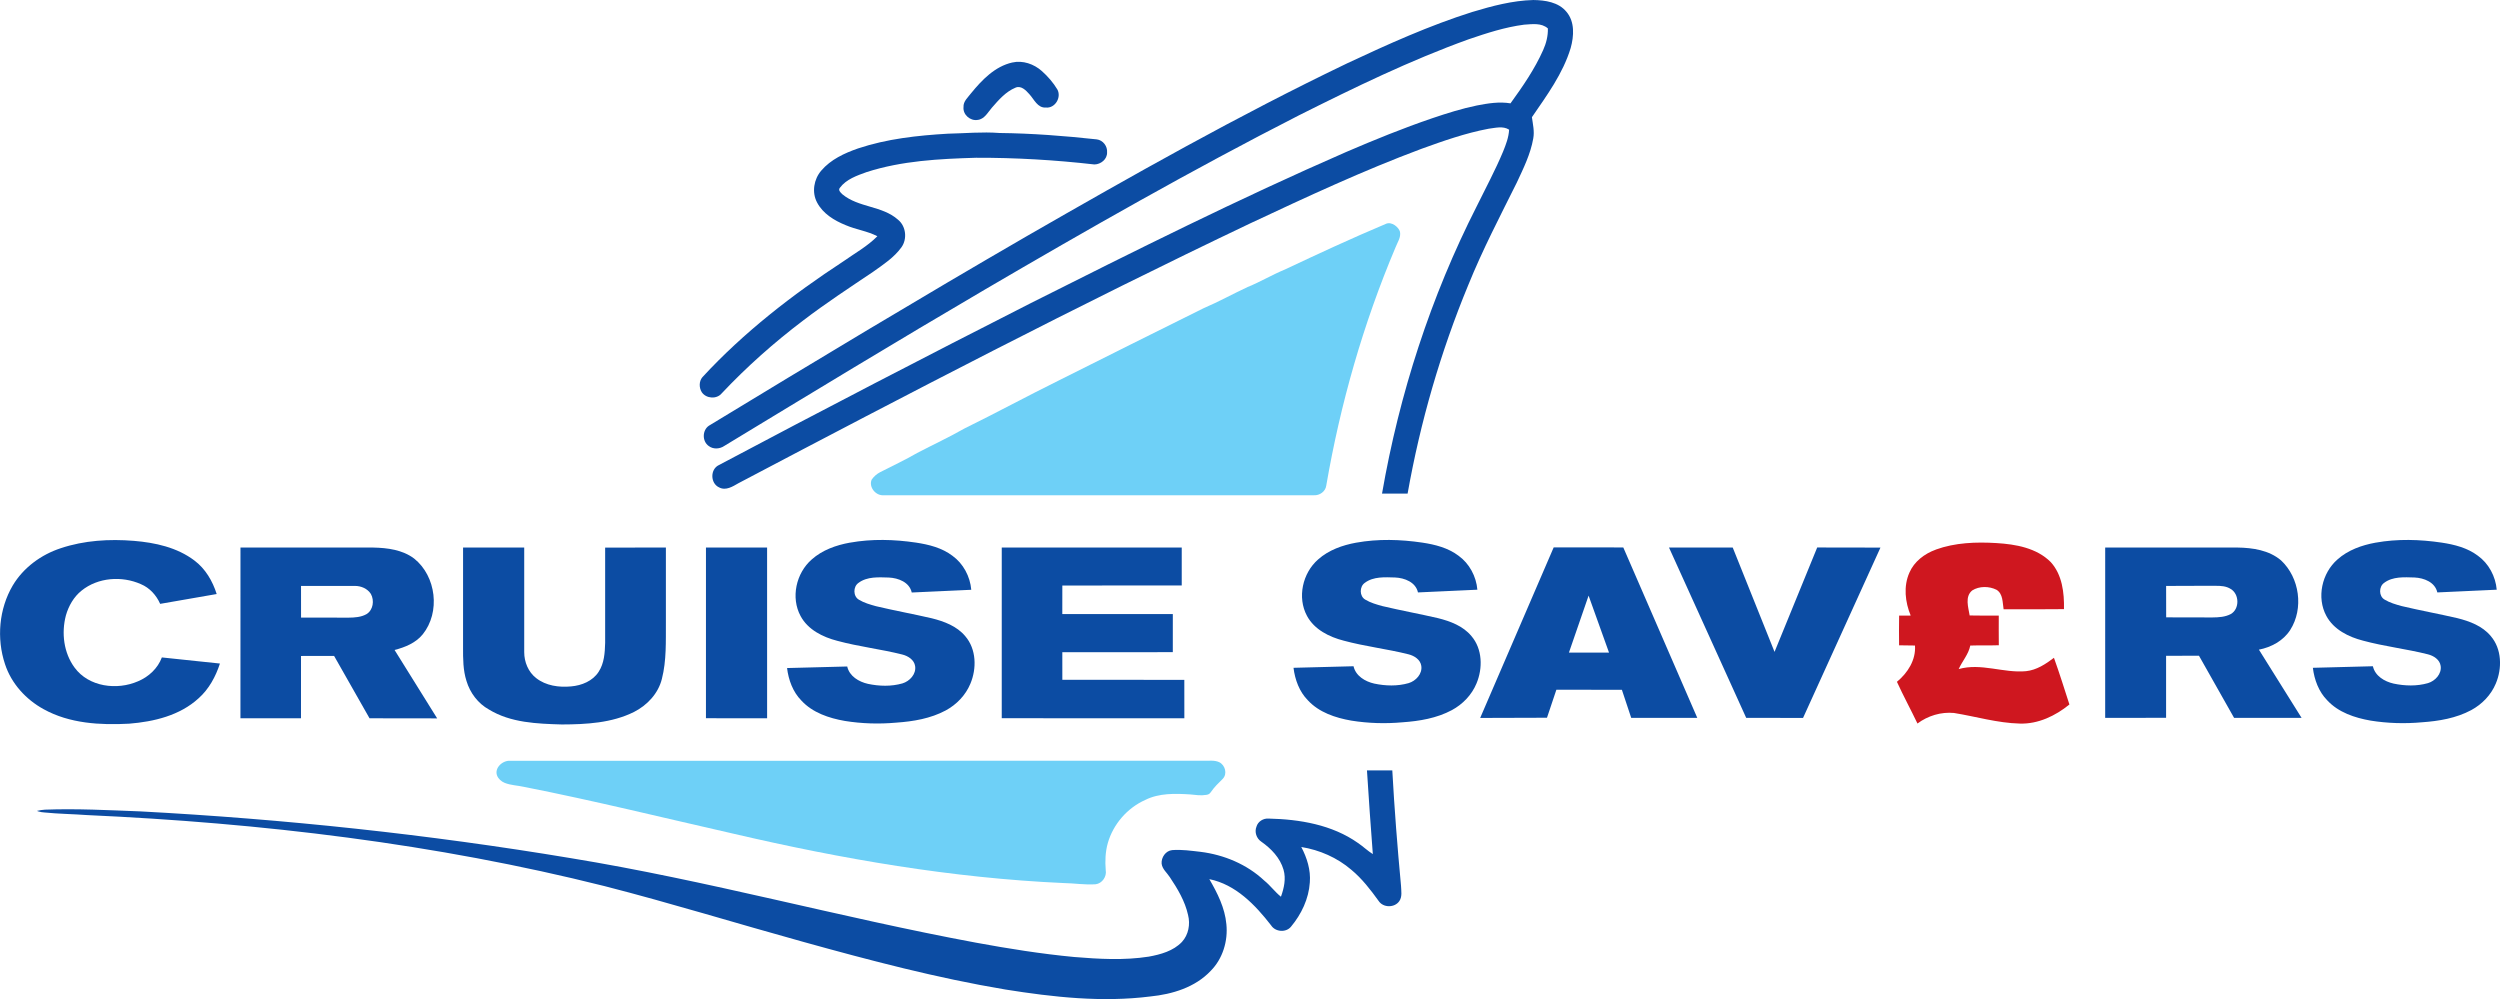 <svg width="600" height="239.78" version="1.1" viewBox="0 0 158.75 63.443" xmlns="http://www.w3.org/2000/svg">
 <g transform="translate(-26.458 -117.11)">
  <g fill="#0c4ca3">
   <path d="m119.95 117.87c1.26-0.381 2.55-0.723 3.872-0.759 0.748 0.011 1.603 0.132 2.106 0.749 0.539 0.632 0.477 1.546 0.269 2.297-0.491 1.626-1.515 3.012-2.462 4.395 0.06 0.447 0.171 0.897 0.085 1.351-0.172 0.989-0.624 1.899-1.045 2.802-1.068 2.146-2.179 4.275-3.079 6.499-1.763 4.259-3.05 8.713-3.855 13.25-0.542-1e-3 -1.083 0-1.624-1e-3 1.098-6.331 3.099-12.514 6.014-18.245 0.565-1.152 1.177-2.283 1.671-3.468 0.182-0.448 0.359-0.907 0.385-1.395-0.391-0.253-0.879-0.11-1.307-0.059-1.46 0.276-2.868 0.771-4.262 1.276-3.695 1.378-7.272 3.046-10.84 4.718-10.98 5.229-21.768 10.845-32.525 16.513-0.368 0.209-0.806 0.497-1.234 0.267-0.56-0.258-0.575-1.151-0.014-1.416 6.563-3.485 13.161-6.907 19.787-10.274 6.619-3.327 13.248-6.643 20.04-9.605 1.802-0.775 3.621-1.516 5.478-2.148 0.93-0.314 1.869-0.612 2.831-0.809 0.7-0.136 1.421-0.254 2.133-0.135 0.776-1.072 1.536-2.17 2.075-3.384 0.194-0.432 0.313-0.898 0.299-1.374-0.414-0.368-1.006-0.269-1.511-0.238-1.206 0.156-2.37 0.535-3.515 0.926-3.711 1.337-7.263 3.068-10.786 4.833-6.783 3.462-13.402 7.236-19.973 11.082-5.537 3.244-11.019 6.578-16.506 9.905-0.29 0.202-0.703 0.232-0.991 0.012-0.43-0.296-0.422-1.004 0.008-1.292 6.699-4.071 13.414-8.117 20.197-12.044 6.686-3.844 13.405-7.648 20.362-10.982 2.583-1.21 5.193-2.385 7.916-3.248z"/>
   <path d="m90.737 121.08c0.667-0.153 1.372 0.093 1.874 0.539 0.384 0.341 0.727 0.736 0.991 1.176 0.269 0.5-0.145 1.2-0.727 1.145-0.534 0.038-0.749-0.522-1.054-0.85-0.217-0.242-0.522-0.569-0.882-0.412-0.616 0.255-1.065 0.777-1.493 1.267-0.263 0.299-0.473 0.738-0.915 0.781-0.464 0.075-0.938-0.337-0.89-0.814-0.024-0.37 0.287-0.619 0.487-0.889 0.687-0.84 1.51-1.696 2.608-1.944z"/>
   <path d="m86.646 125.6c1.09-0.022 2.181-0.129 3.269-0.045 2.069 0.023 4.135 0.182 6.191 0.406 0.394 0.051 0.684 0.435 0.651 0.826 0.016 0.434-0.399 0.764-0.809 0.766-2.494-0.284-5.004-0.432-7.514-0.425-2.336 0.069-4.713 0.189-6.953 0.912-0.61 0.221-1.284 0.45-1.688 0.991-0.135 0.15 0.044 0.31 0.151 0.413 1.023 0.855 2.534 0.724 3.535 1.615 0.514 0.415 0.6 1.23 0.217 1.759-0.47 0.651-1.155 1.095-1.8 1.554-1.494 1.006-3.004 1.993-4.437 3.089-1.847 1.398-3.584 2.94-5.172 4.626-0.318 0.388-0.99 0.34-1.266-0.071-0.182-0.288-0.182-0.699 0.044-0.961 2.63-2.848 5.715-5.236 8.952-7.353 0.727-0.514 1.524-0.953 2.153-1.591-0.635-0.331-1.358-0.421-2.013-0.704-0.724-0.293-1.45-0.734-1.82-1.447-0.341-0.648-0.2-1.473 0.272-2.018 0.601-0.705 1.473-1.107 2.332-1.406 1.837-0.613 3.78-0.824 5.704-0.937z"/>
   <path d="m30.321 151.92c1.484-0.496 3.08-0.591 4.633-0.465 1.35 0.111 2.747 0.414 3.848 1.249 0.699 0.523 1.155 1.306 1.414 2.128l-3.589 0.624c-0.242-0.549-0.665-1.018-1.225-1.252-1.203-0.537-2.724-0.43-3.765 0.41-0.495 0.394-0.824 0.972-0.996 1.575-0.293 1.113-0.142 2.378 0.553 3.317 0.901 1.228 2.697 1.451 4.031 0.865 0.675-0.283 1.252-0.819 1.509-1.513l3.688 0.388c-0.269 0.827-0.698 1.624-1.356 2.208-1.19 1.093-2.837 1.485-4.406 1.611-1.84 0.099-3.784-7e-3 -5.431-0.919-1.127-0.617-2.054-1.631-2.455-2.863-0.543-1.63-0.384-3.503 0.489-4.989 0.677-1.139 1.807-1.965 3.059-2.374z"/>
   <path d="m80.427 151.57c1.387-0.25 2.813-0.209 4.204-3e-3 0.811 0.123 1.642 0.331 2.306 0.835 0.691 0.498 1.124 1.316 1.196 2.16l-3.78 0.173c-0.143-0.654-0.852-0.922-1.452-0.95-0.647-0.018-1.378-0.073-1.926 0.337-0.353 0.239-0.354 0.857 0.026 1.072 0.332 0.203 0.713 0.307 1.085 0.411 1.175 0.28 2.367 0.495 3.544 0.768 0.782 0.196 1.59 0.497 2.121 1.135 0.712 0.824 0.734 2.056 0.324 3.024-0.303 0.727-0.875 1.319-1.564 1.692-0.961 0.515-2.059 0.699-3.135 0.774-1.09 0.099-2.193 0.067-3.273-0.108-1.005-0.176-2.044-0.521-2.755-1.291-0.544-0.552-0.819-1.31-0.912-2.067l3.82-0.099c0.138 0.618 0.739 0.973 1.316 1.103 0.718 0.152 1.479 0.175 2.19-0.029 0.46-0.137 0.884-0.589 0.807-1.096-0.057-0.402-0.449-0.647-0.814-0.738-1.362-0.344-2.767-0.5-4.125-0.869-0.92-0.236-1.867-0.703-2.334-1.573-0.636-1.173-0.285-2.728 0.706-3.594 0.672-0.6 1.55-0.91 2.425-1.069z"/>
   <path d="m41.727 151.88 8.443 1e-3c0.895 0.019 1.849 0.143 2.584 0.697 1.408 1.123 1.678 3.411 0.544 4.816-0.446 0.548-1.121 0.818-1.786 0.991l2.705 4.343-4.295-6e-3 -2.25-3.96-2.101 3e-3 -0.001 3.954h-3.845l0.002-10.838m3.845 2.436 0.002 2.01c1.005 8e-3 2.012 0 3.017 5e-3 0.388-4e-3 0.798-0.029 1.142-0.225 0.424-0.261 0.505-0.867 0.275-1.281-0.219-0.341-0.624-0.513-1.02-0.509-1.139-2e-3 -2.277-1e-3 -3.416 1e-3z"/>
   <path d="m55.863 151.88 3.882-1e-3c-0.001 2.213-0.001 4.428 0 6.643-0.001 0.624 0.257 1.258 0.756 1.646 0.621 0.49 1.456 0.604 2.223 0.529 0.67-0.057 1.373-0.341 1.747-0.927 0.355-0.542 0.397-1.21 0.413-1.839 0.001-2.017 0-4.034 0-6.049l3.857-2e-3c0 1.587-0.001 3.172 0 4.759-0.008 1.195 0.045 2.415-0.255 3.584-0.23 0.926-0.93 1.67-1.768 2.096-1.415 0.705-3.033 0.789-4.584 0.795-1.571-0.046-3.247-0.104-4.627-0.948-0.695-0.383-1.204-1.061-1.429-1.816-0.22-0.684-0.218-1.412-0.217-2.123 0.002-2.116-0.001-4.23 0.001-6.346z"/>
   <path d="m71.286 151.88 3.882-1e-3 1e-3 10.843-3.884-4e-3z"/>
   <path d="m90.069 151.88h11.429v2.408l-7.582 3e-3 -2e-3 1.812 7.018 1e-3 -1e-3 2.419-7.016 3e-3 1e-3 1.753 7.746 2e-3 2e-3 2.44-11.596-3e-3z"/>
   <path d="m113.26 166.03c0.536 0 1.072-1e-3 1.609 1e-3 0.134 2.442 0.325 4.881 0.553 7.317 0.011 0.324 0.09 0.694-0.106 0.982-0.296 0.434-1.024 0.435-1.314-8e-3 -0.514-0.713-1.057-1.418-1.737-1.982-0.895-0.768-2.016-1.258-3.176-1.445 0.363 0.689 0.607 1.46 0.543 2.248-0.066 1.037-0.536 2.023-1.196 2.813-0.319 0.39-0.995 0.337-1.263-0.085-1.007-1.298-2.246-2.594-3.923-2.935 0.515 0.885 0.99 1.826 1.083 2.862 0.11 1.067-0.233 2.193-0.994 2.961-0.984 1.048-2.439 1.487-3.831 1.627-3.07 0.388-6.172 0.045-9.21-0.441-4.343-0.726-8.607-1.852-12.846-3.029-4.205-1.163-8.374-2.452-12.601-3.536-10.752-2.701-21.812-4.01-32.872-4.512-0.895-0.066-1.794-0.074-2.686-0.164-0.139-0.013-0.258-0.023-0.38-0.061-0.038-0.012-0.075-0.026-0.112-0.039 0.169-0.04 0.34-0.073 0.513-0.08 2.018-0.076 4.035 0.034 6.051 0.11 9.158 0.488 18.293 1.461 27.34 2.97 8.649 1.412 17.106 3.767 25.719 5.365 2.068 0.381 4.146 0.713 6.24 0.911 1.574 0.13 3.171 0.222 4.737-0.022 0.757-0.138 1.562-0.358 2.11-0.934 0.419-0.455 0.539-1.121 0.389-1.71-0.194-0.88-0.664-1.667-1.161-2.407-0.18-0.28-0.476-0.505-0.518-0.854-0.031-0.395 0.258-0.821 0.67-0.86 0.6-0.049 1.2 0.043 1.796 0.109 1.495 0.185 2.952 0.793 4.056 1.83 0.383 0.309 0.671 0.714 1.055 1.022 0.196-0.546 0.331-1.146 0.164-1.717-0.217-0.753-0.785-1.34-1.412-1.78-0.305-0.201-0.445-0.613-0.306-0.954 0.094-0.33 0.439-0.539 0.776-0.512 1.971 0.044 4.031 0.391 5.674 1.552 0.324 0.219 0.606 0.495 0.939 0.704-0.141-1.77-0.256-3.542-0.372-5.315z"/>
  </g>
  <path d="m114.45 131.33c0.394-0.185 0.837 0.234 0.907 0.494 0.074 0.37-0.169 0.685-0.291 1.014-2.045 4.837-3.496 9.921-4.388 15.094-0.043 0.385-0.422 0.654-0.797 0.627-9.097-1e-3 -18.194 1e-3 -27.291-1e-3 -0.506 0.055-0.983-0.504-0.784-0.987 0.138-0.202 0.328-0.368 0.546-0.48 0.784-0.402 1.583-0.774 2.345-1.216 0.996-0.52 2.017-0.994 2.994-1.55 2.026-0.996 4.007-2.071 6.03-3.07 3.051-1.527 6.101-3.058 9.159-4.57 0.957-0.408 1.867-0.914 2.81-1.352 0.805-0.327 1.553-0.777 2.357-1.108 2.119-0.999 4.244-1.985 6.404-2.895z" fill="#6ed0f7"/>
  <path d="m58.022 166.36c-0.184-0.475 0.342-0.977 0.843-0.939 14.668-3e-3 29.337 0 44.005-2e-3 0.333 0.013 0.69-0.055 1.004 0.089 0.384 0.184 0.538 0.745 0.225 1.063-0.268 0.262-0.538 0.524-0.748 0.833-0.084 0.125-0.157 0.159-0.288 0.181-0.177 0.029-0.357 0.034-0.535 0.02-0.17-0.022-0.334-0.038-0.493-0.048-0.963-0.06-1.971-0.09-2.853 0.35-1.139 0.508-2.031 1.535-2.377 2.733-0.158 0.562-0.181 1.151-0.133 1.73 0.074 0.405-0.229 0.843-0.642 0.892-0.687 0.048-1.369-0.068-2.054-0.078-7.058-0.316-14.047-1.525-20.919-3.127-4.434-1.006-8.85-2.098-13.312-2.977-0.413-0.095-0.851-0.098-1.244-0.258-0.207-0.084-0.401-0.256-0.48-0.462z" fill="#6ed0f7"/>
  <g fill="#0c4ca3">
   <path d="m177.31 151.57c1.384-0.25 2.807-0.208 4.195-3e-3 0.809 0.122 1.639 0.331 2.302 0.834 0.69 0.497 1.122 1.313 1.194 2.156l-3.772 0.173c-0.143-0.653-0.85-0.921-1.449-0.948-0.645-0.018-1.375-0.073-1.922 0.336-0.352 0.239-0.353 0.855 0.026 1.069 0.332 0.202 0.711 0.307 1.083 0.41 1.173 0.279 2.362 0.494 3.537 0.767 0.78 0.195 1.587 0.496 2.116 1.133 0.71 0.822 0.732 2.052 0.324 3.018-0.302 0.725-0.873 1.316-1.561 1.688-0.959 0.514-2.055 0.698-3.129 0.773-1.088 0.099-2.188 0.067-3.267-0.108-1.003-0.176-2.04-0.52-2.75-1.289-0.543-0.551-0.817-1.307-0.911-2.063l3.812-0.099c0.138 0.617 0.738 0.971 1.313 1.101 0.716 0.152 1.476 0.175 2.185-0.029 0.459-0.137 0.882-0.588 0.805-1.094-0.057-0.402-0.448-0.645-0.812-0.736-1.36-0.343-2.762-0.499-4.116-0.867-0.919-0.236-1.863-0.702-2.329-1.57-0.634-1.171-0.284-2.722 0.704-3.586 0.671-0.599 1.547-0.908 2.42-1.067z"/>
   <path d="m160.14 151.88h8.4c0.965 0.013 2.006 0.168 2.765 0.815 1.18 1.098 1.453 3.058 0.582 4.421-0.442 0.686-1.201 1.094-1.987 1.248l2.71 4.332h-4.286l-2.23-3.947-2.088 6e-3v3.938l-3.868 1e-3 1e-3 -10.815m3.869 2.438 3e-3 1.995c0.983 0.011 1.965 1e-3 2.949 6e-3 0.391-3e-3 0.804-0.028 1.156-0.216 0.568-0.323 0.547-1.268-7e-3 -1.592-0.281-0.183-0.627-0.202-0.951-0.2-1.051 8e-3 -2.101-7e-3 -3.15 8e-3z"/>
   <path d="m132.44 151.88h4.047l2.655 6.626 2.709-6.63 4.017 7e-3 -4.915 10.815-3.61-1e-3z"/>
   <path d="m120.45 162.7 4.667-10.829 4.42 2e-3 4.698 10.821-4.194 3e-3 -0.593-1.785-4.16-2e-3 -0.596 1.777-4.243 0.013m5.636-4.148 2.546-2e-3 -1.297-3.617z"/>
   <path d="m112.58 151.57c1.384-0.25 2.807-0.208 4.195-3e-3 0.809 0.122 1.639 0.331 2.302 0.834 0.69 0.497 1.122 1.313 1.194 2.156l-3.772 0.173c-0.143-0.653-0.85-0.921-1.449-0.948-0.645-0.018-1.375-0.073-1.922 0.336-0.352 0.239-0.353 0.855 0.026 1.069 0.332 0.202 0.711 0.307 1.083 0.41 1.173 0.279 2.362 0.494 3.537 0.767 0.78 0.195 1.587 0.496 2.116 1.133 0.71 0.822 0.732 2.052 0.324 3.018-0.302 0.725-0.873 1.316-1.561 1.688-0.959 0.514-2.055 0.698-3.129 0.773-1.088 0.099-2.188 0.067-3.267-0.108-1.003-0.176-2.04-0.52-2.75-1.289-0.543-0.551-0.817-1.307-0.911-2.063l3.812-0.099c0.138 0.617 0.738 0.971 1.313 1.101 0.716 0.152 1.476 0.175 2.185-0.029 0.459-0.137 0.882-0.588 0.805-1.094-0.057-0.402-0.448-0.645-0.812-0.736-1.36-0.343-2.762-0.499-4.116-0.867-0.919-0.236-1.863-0.702-2.329-1.57-0.634-1.171-0.284-2.722 0.704-3.586 0.671-0.599 1.547-0.908 2.42-1.067z"/>
  </g>
  <path d="m149.38 152.01c1.228-0.445 2.561-0.493 3.854-0.414 1.218 0.074 2.552 0.306 3.449 1.209 0.728 0.802 0.86 1.946 0.839 2.986-1.278 0.018-2.555 6e-3 -3.834 8e-3 -0.071-0.426-0.03-0.974-0.447-1.236-0.472-0.237-1.095-0.245-1.547 0.041-0.48 0.392-0.244 1.073-0.162 1.589 0.616 0.018 1.232 5e-3 1.849 8e-3 1e-3 0.628-7e-3 1.255 3e-3 1.883-0.604 0.022-1.209-2e-3 -1.812 0.02-0.112 0.56-0.51 0.987-0.737 1.494 1.418-0.406 2.845 0.266 4.274 0.133 0.673-0.069 1.251-0.452 1.776-0.849 0.351 0.98 0.663 1.973 0.982 2.964-0.884 0.721-1.99 1.251-3.152 1.212-1.418-0.035-2.786-0.448-4.178-0.673-0.822-0.078-1.659 0.176-2.319 0.67-0.424-0.888-0.896-1.753-1.304-2.649 0.683-0.565 1.211-1.383 1.147-2.304-0.336-0.011-0.674-7e-3 -1.01-0.014-6e-3 -0.628-0.01-1.257 2e-3 -1.885 0.245 1e-3 0.489 0 0.735-4e-3 -0.354-0.857-0.467-1.86-0.081-2.727 0.305-0.707 0.963-1.203 1.673-1.458z" fill="#cf171f"/>
 </g>
</svg>
